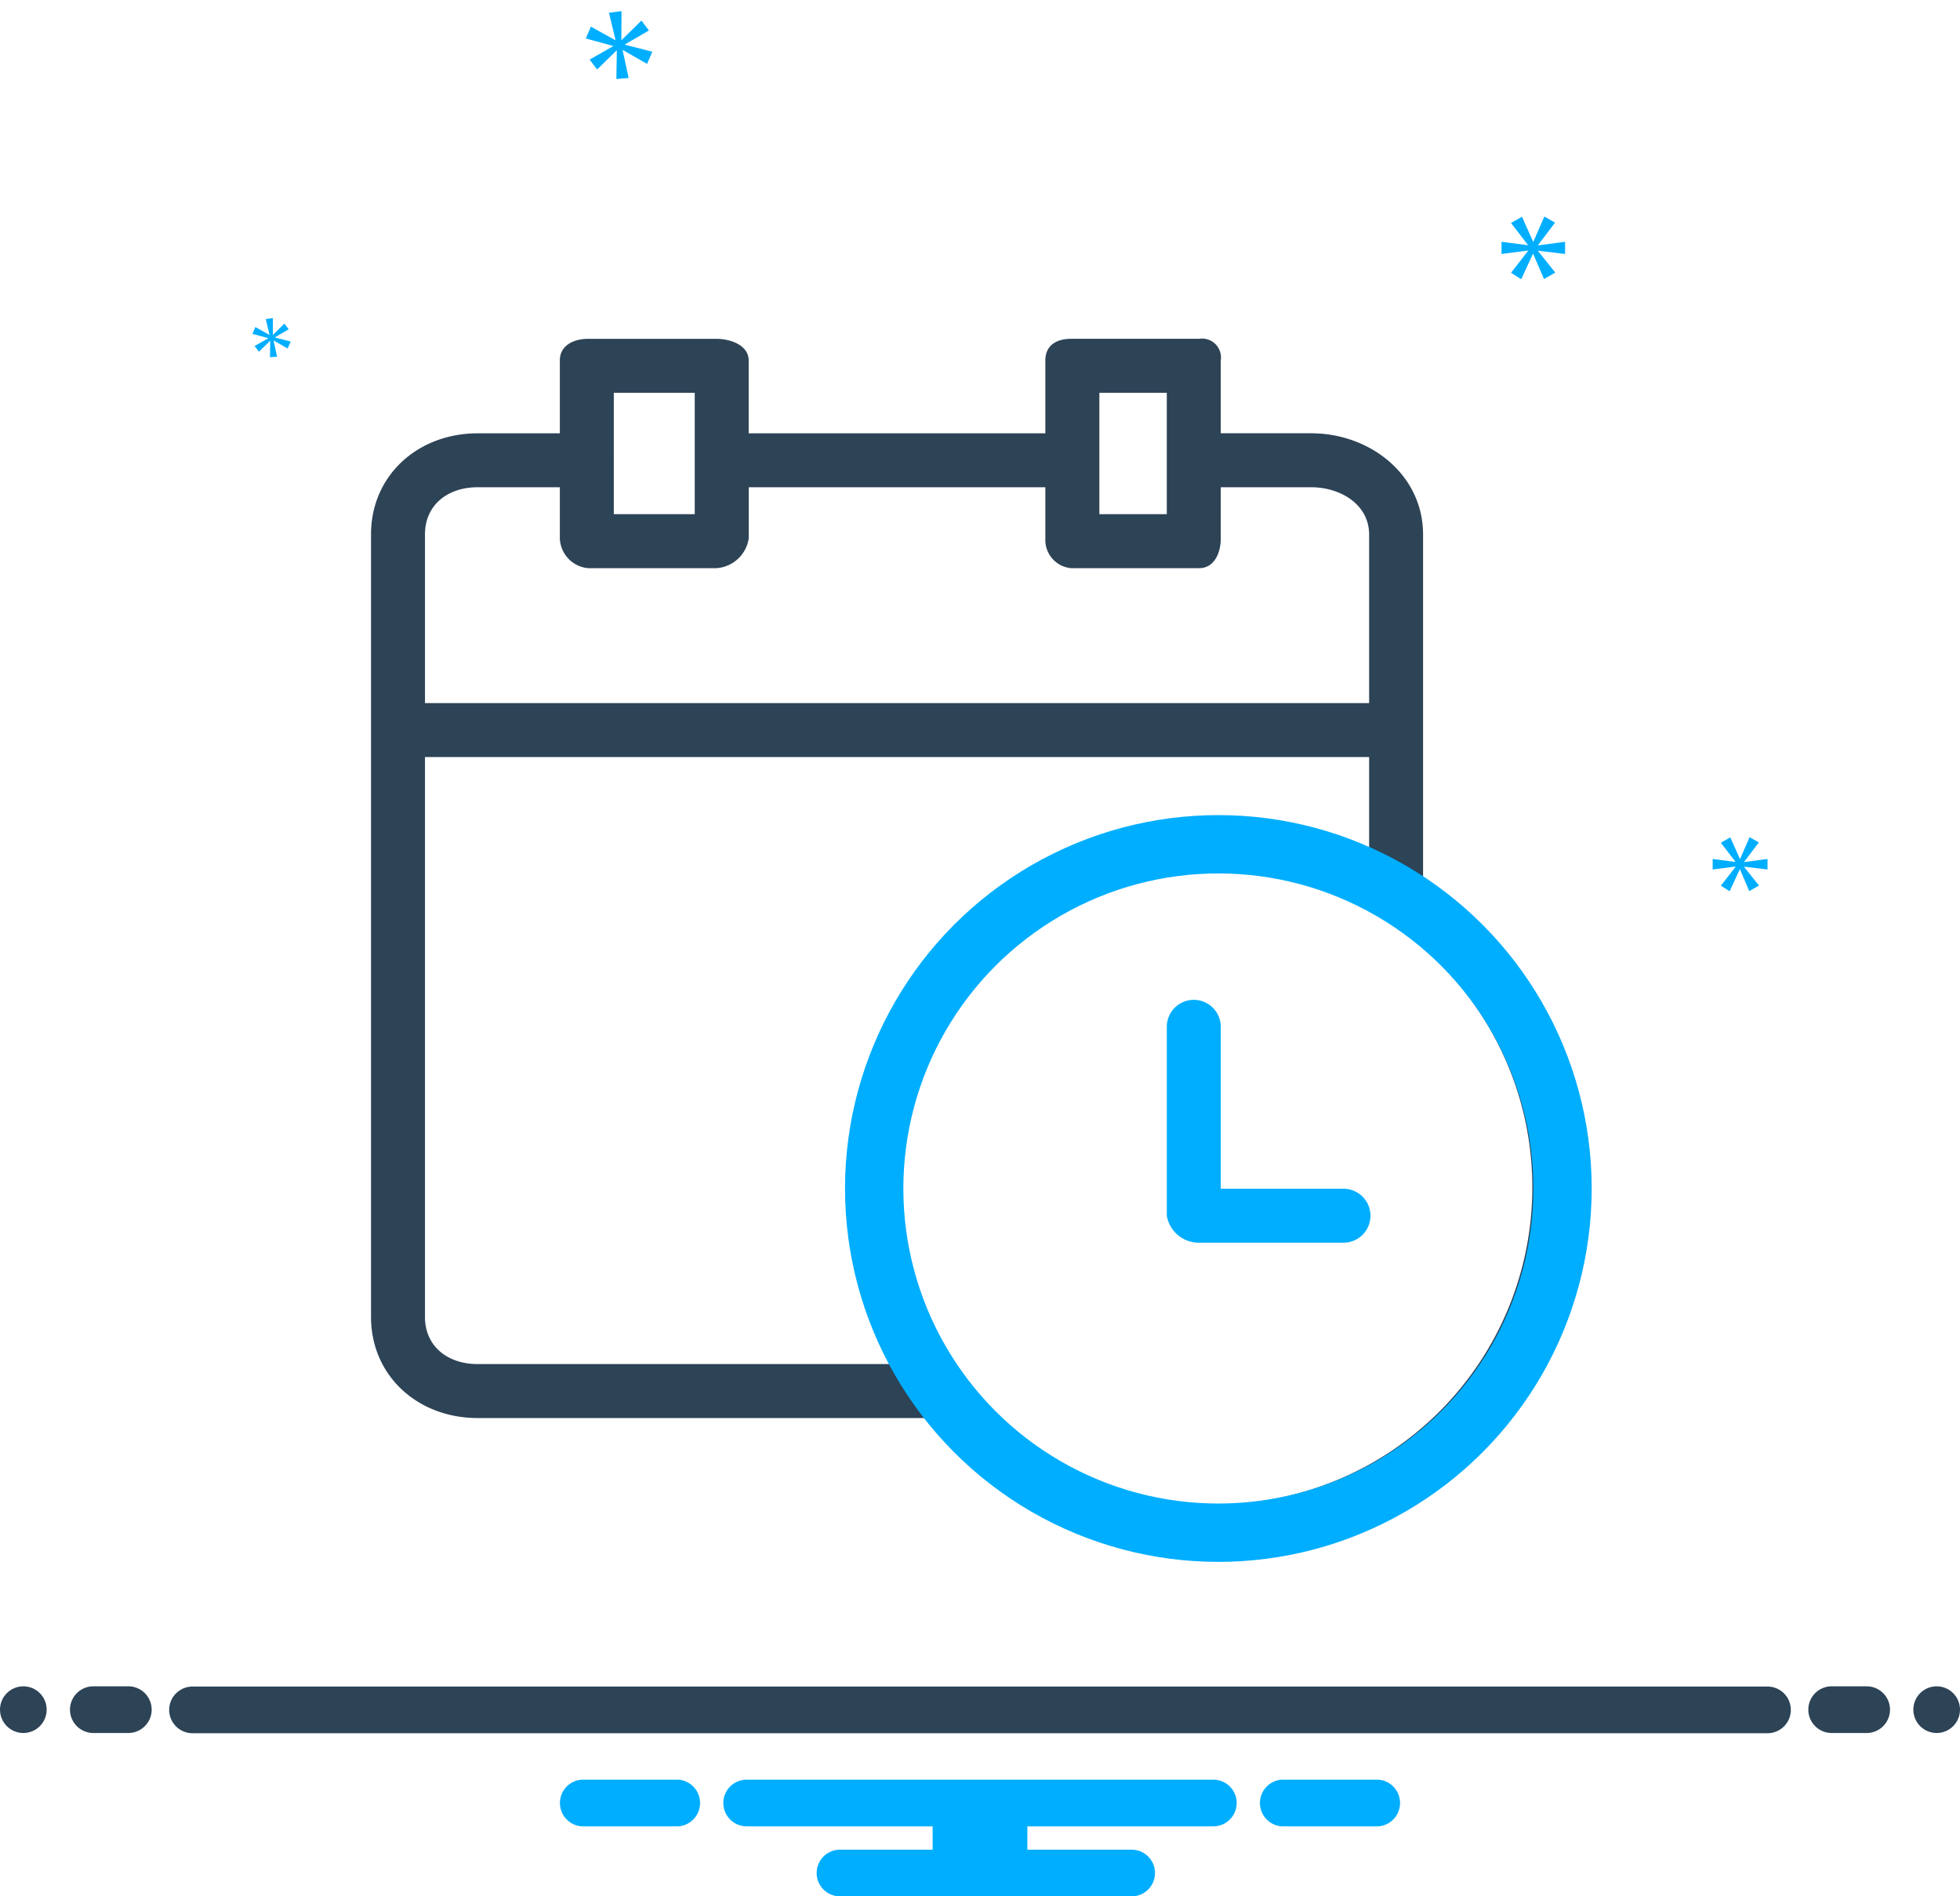<svg xmlns="http://www.w3.org/2000/svg" width="168" height="162.521" viewBox="0 0 168 162.521"><g transform="translate(-8321.57 -15353.845)"><g transform="translate(1194.57 6540.884)"><g transform="translate(517 48)"><g transform="translate(6610 8761.5)"><circle cx="2" cy="2" r="2" transform="translate(0 147.981)" fill="#2d4356"/><path d="M11,147.981H8a2,2,0,0,0,0,4h3a2,2,0,0,0,0-4Zm149,0h-3a2,2,0,0,0,0,4h3a2,2,0,0,0,0-4Z" fill="#2d4356"/><circle cx="2" cy="2" r="2" transform="translate(164 147.981)" fill="#2d4356"/><path d="M118.154,155.981h-8.308a2.006,2.006,0,0,0,0,4h8.308a2.006,2.006,0,0,0,0-4Zm-60,0H49.846a2.006,2.006,0,0,0,0,4h8.308a2.006,2.006,0,0,0,0-4Zm45.846,0H64a2,2,0,0,0,0,4H79.94v2H72a2,2,0,0,0,0,4H97a2,2,0,0,0,0-4H88.06v-2H104a2,2,0,0,0,0-4Z" fill="#00aeff"/><path d="M45.554,6.325,47.041,4.37,46.1,3.838l-.954,2.19h-.032l-.969-2.175-.956.548L44.663,6.31v.031l-2.3-.3V7.108l2.316-.3v.031L43.191,8.75l.892.564L45.1,7.108h.031L46.07,9.3l.986-.563-1.5-1.878V6.826l2.362.282V6.044l-2.362.313Z" transform="matrix(0.799, -0.602, 0.602, 0.799, 13.055, 29.241)" fill="#00aeff"/><path d="M6,8.828l-.856,1.1.514.324.586-1.27h.018l.54,1.261.568-.324L6.505,8.837V8.819l1.36.162V8.368l-1.36.18V8.53L7.361,7.4l-.54-.3-.55,1.261H6.253L5.7,7.107l-.551.315L6,8.522V8.54l-1.33-.172v.613L6,8.81Z" transform="matrix(0.799, -0.602, 0.602, 0.799, 13.055, 29.241)" fill="#00aeff"/><path d="M141.983,5.226V4.183l-2.316.307V4.459l1.458-1.918-.921-.522-.936,2.148h-.031l-.951-2.133-.937.538,1.443,1.872v.031l-2.257-.292V5.226l2.272-.291v.031l-1.458,1.872.874.553,1-2.165h.03l.921,2.149.967-.552-1.473-1.842V4.95Z" transform="translate(-7.832 20)" fill="#00aeff"/><path d="M157.333,57.314l1.258-1.654-.794-.451-.808,1.853h-.026l-.821-1.84-.808.464,1.245,1.615v.027l-1.947-.252v.9l1.96-.251v.026l-1.258,1.615.754.477.862-1.867h.025l.795,1.853.834-.476-1.271-1.589v-.026l2,.238v-.9l-2,.265Z" transform="translate(-7.832 20)" fill="#00aeff"/><line x2="135" transform="translate(16.5 150)" fill="none" stroke="#2d4356" stroke-linecap="round" stroke-width="4"/></g></g></g><g transform="translate(8349.372 15378.882)"><path d="M94.175,50.246V20.766c0-5.087-4.509-8.671-9.6-8.671H76.834V5.852A1.619,1.619,0,0,0,74.984,4H64c-1.272,0-2.2.578-2.2,1.85V12.1H36.371V5.852c0-1.272-1.5-1.85-2.775-1.85H22.613c-1.272,0-2.428.578-2.428,1.85V12.1H13.133C8.046,12.1,4,15.679,4,20.766V87.82c0,5.087,4.046,8.671,9.133,8.671H51.747A31.793,31.793,0,0,0,108.4,76.837a33.064,33.064,0,0,0-14.22-26.59ZM66.429,8.627h5.78v10.4h-5.78Zm-41.619,0h6.937v10.4H24.81ZM8.624,20.766c0-2.543,1.965-4.046,4.509-4.046h7.052v4.393a2.659,2.659,0,0,0,2.428,2.543H33.6a3.006,3.006,0,0,0,2.775-2.543V16.72H61.8v4.393A2.428,2.428,0,0,0,64,23.656H74.984c1.272,0,1.85-1.272,1.85-2.543V16.72H84.58c2.543,0,4.971,1.5,4.971,4.046V35.217H8.624Zm4.509,71.1c-2.543,0-4.509-1.5-4.509-4.046V39.842H89.551v7.977a34.683,34.683,0,0,0-12.833-2.775A31.793,31.793,0,0,0,48.741,91.866Zm63.354,12.023A27.168,27.168,0,1,1,103.54,76.837a27.168,27.168,0,0,1-27.053,27.053Z" transform="translate(0)" fill="#2d4356"/><path d="M78.145,69.185H67.624V55.312a2.312,2.312,0,1,0-4.624,0V71.5a2.775,2.775,0,0,0,2.775,2.312h12.37a2.312,2.312,0,0,0,0-4.624Z" transform="translate(9.21 7.651)" fill="#00aeff"/></g><g transform="translate(8394 15423.7)" fill="none" stroke="#00aeff" stroke-width="5"><circle cx="32" cy="32" r="32" stroke="none"/><circle cx="32" cy="32" r="29.5" fill="none"/></g></g></svg>